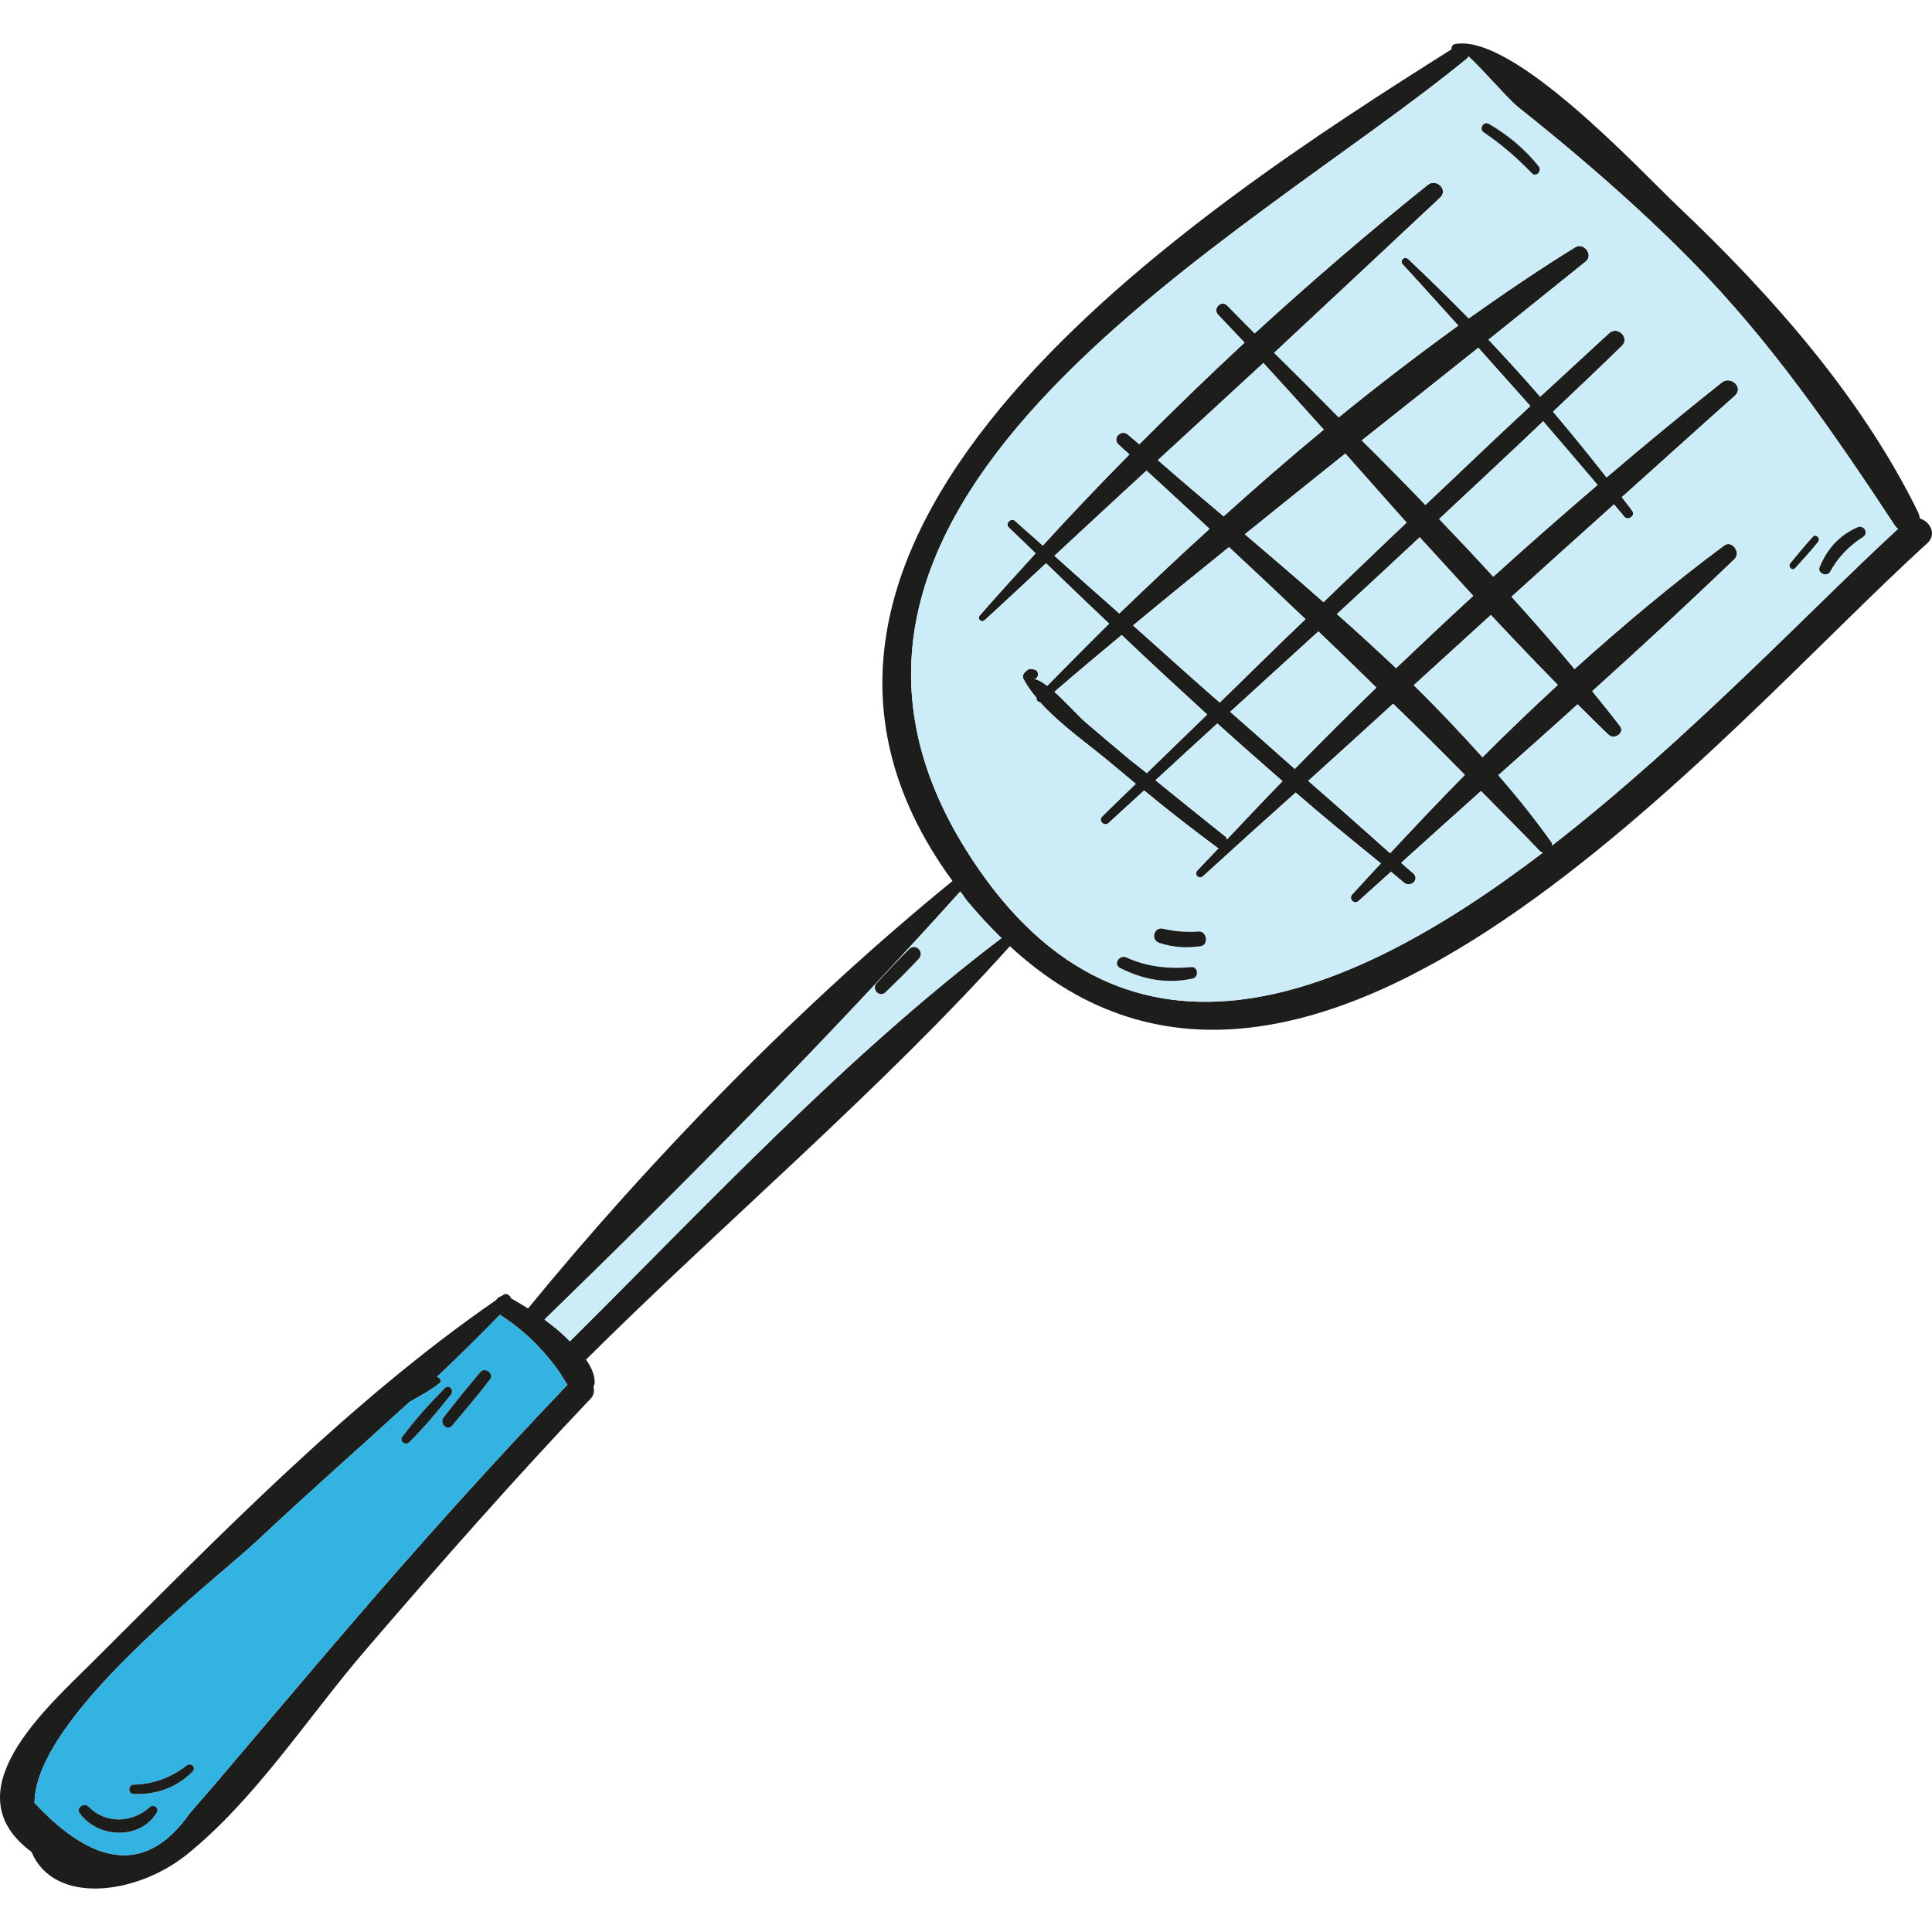 <?xml version="1.0" encoding="iso-8859-1"?>
<!-- Uploaded to: SVG Repo, www.svgrepo.com, Generator: SVG Repo Mixer Tools -->
<svg height="800px" width="800px" version="1.1" id="Layer_1" xmlns="http://www.w3.org/2000/svg" xmlns:xlink="http://www.w3.org/1999/xlink" 
	 viewBox="0 0 259.728 259.728" xml:space="preserve">
<g>
	<path style="fill:#1D1D1B;" d="M139.02,91.273c0.522,0.08,1.125,0.442,1.768,0.924c2.733-2.773,5.505-5.586,8.318-8.359
		c-2.853-2.692-5.666-5.385-8.479-8.118c-2.773,2.572-5.505,5.144-8.278,7.675c-0.442,0.362-1.005-0.201-0.643-0.643
		c2.451-2.813,4.983-5.586,7.515-8.359c-1.165-1.165-2.411-2.331-3.576-3.456c-0.603-0.563,0.281-1.407,0.844-0.884
		c1.206,1.125,2.492,2.17,3.697,3.295c3.777-4.139,7.675-8.238,11.654-12.257c-0.522-0.442-1.005-0.884-1.487-1.366
		c-0.884-0.804,0.402-2.09,1.286-1.286c0.522,0.442,1.045,0.884,1.527,1.286c4.621-4.621,9.323-9.202,14.145-13.663
		c-1.206-1.246-2.371-2.532-3.576-3.777c-0.723-0.804,0.442-2.009,1.246-1.206c1.206,1.246,2.451,2.491,3.697,3.737
		c7.595-6.952,15.351-13.623,23.227-19.932c1.165-0.965,2.853,0.603,1.688,1.688c-7.394,6.952-14.869,13.904-22.303,20.856
		c2.893,2.853,5.787,5.746,8.68,8.68c5.264-4.3,10.649-8.399,16.074-12.337c-2.492-2.733-4.943-5.506-7.475-8.238
		c-0.442-0.482,0.241-1.165,0.723-0.723c2.773,2.612,5.465,5.264,8.158,7.997c4.702-3.335,9.484-6.59,14.306-9.564
		c1.125-0.723,2.492,1.005,1.447,1.889c-4.38,3.536-8.76,7.033-13.1,10.529c2.371,2.532,4.702,5.063,6.952,7.675
		c3.094-2.853,6.189-5.706,9.283-8.56c1.125-1.005,2.813,0.643,1.688,1.728c-3.054,2.974-6.148,5.907-9.243,8.841
		c2.451,2.893,4.863,5.867,7.193,8.841c5.104-4.34,10.288-8.64,15.512-12.779c1.206-0.924,2.934,0.683,1.768,1.768
		c-5.104,4.541-10.167,9.122-15.23,13.663c0.482,0.643,0.965,1.206,1.407,1.849c0.482,0.603-0.563,1.366-1.045,0.804
		c-0.442-0.563-0.965-1.125-1.407-1.688c-4.621,4.139-9.203,8.278-13.784,12.417c2.893,3.215,5.746,6.43,8.479,9.725
		c6.51-5.867,13.221-11.493,20.093-16.597c1.045-0.804,2.331,0.924,1.407,1.808c-6.269,6.028-12.659,11.935-19.128,17.762
		c1.246,1.567,2.532,3.094,3.737,4.702c0.683,0.884-0.764,1.889-1.527,1.165c-1.407-1.326-2.773-2.733-4.179-4.099
		c-3.536,3.215-7.073,6.349-10.649,9.524c2.532,2.934,4.943,5.907,7.153,9.042c0.08,0.12,0.08,0.241,0.08,0.402
		c18.244-14.145,35.042-32.028,46.495-42.557c-0.121-0.12-0.241-0.201-0.362-0.362c-8.359-12.658-16.677-24.794-27.407-35.685
		c-4.863-4.943-10.006-9.604-15.311-14.105c-2.612-2.21-5.305-4.42-8.037-6.591c-1.326-1.085-4.742-5.063-6.631-6.791
		c-0.04,0.08-0.04,0.161-0.08,0.201c-29.255,24.111-97.169,58.792-67.512,106.412c20.495,32.872,50.554,21.057,77.599,0.442
		c-0.121-0.04-0.281-0.08-0.402-0.201c-2.612-2.733-5.264-5.385-7.917-8.077c-3.617,3.215-7.153,6.43-10.73,9.645
		c0.522,0.482,1.085,0.965,1.648,1.447c0.844,0.804-0.362,1.929-1.246,1.246c-0.603-0.482-1.165-1.005-1.768-1.487
		c-1.447,1.326-2.934,2.612-4.38,3.938c-0.563,0.522-1.366-0.281-0.844-0.884c1.246-1.366,2.572-2.773,3.858-4.179
		c-3.858-3.134-7.716-6.269-11.453-9.524c-4.179,3.737-8.318,7.474-12.458,11.252c-0.522,0.522-1.246-0.241-0.764-0.764
		c0.924-1.005,1.929-2.009,2.893-3.054c-0.04,0-0.12,0.04-0.161,0c-3.376-2.492-6.671-5.063-9.886-7.716
		c-1.607,1.447-3.175,2.934-4.782,4.38c-0.563,0.522-1.447-0.322-0.844-0.884c1.487-1.487,3.014-2.934,4.501-4.38
		c-0.965-0.844-1.969-1.648-2.974-2.492c-2.853-2.451-7.033-5.304-9.886-8.479c-0.281,0-0.522-0.281-0.482-0.603
		c-0.683-0.804-1.286-1.648-1.728-2.491c-0.161-0.281-0.121-0.643,0.121-0.884c0.522-0.522,0.643-0.603,1.366-0.402
		C139.744,90.188,139.663,91.273,139.02,91.273z M258.091,69.694c1.366,0.402,2.331,2.13,1.005,3.335
		c-27.608,24.995-82.742,91.784-123.33,54.17c-17.642,19.611-38.257,36.971-56.983,55.577c0.723,1.045,1.206,2.13,1.165,3.175
		c-0.04,0.201-0.121,0.322-0.161,0.482c0.121,0.522,0.08,1.125-0.402,1.607c-10.408,10.971-20.374,22.303-30.22,33.756
		c-7.675,8.921-14.909,20.213-24.111,27.567c-6.751,5.385-17.802,6.791-20.816-0.402c-10.85-7.997,1.808-19.169,8.238-25.558
		c16.958-16.878,34.439-34.962,54.211-48.625c0.161-0.241,0.402-0.442,0.683-0.523c0.08-0.04,0.161-0.08,0.241-0.161
		c0.482-0.322,0.924,0,1.085,0.442c0.764,0.442,1.527,0.884,2.291,1.366c16.717-20.414,36.609-40.788,57.064-57.466
		C93.812,71.663,161.323,27.941,195.12,6.642c0-0.362,0.161-0.683,0.522-0.723c7.876-1.406,24.835,16.998,30.099,21.981
		c12.417,11.774,24.594,25.558,32.149,41.03C258.01,69.211,258.05,69.453,258.091,69.694z M214.77,65.193
		c-2.411-2.853-4.863-5.706-7.314-8.559c-4.621,4.42-9.323,8.761-13.985,13.141c2.451,2.572,4.903,5.144,7.274,7.756
		C205.367,73.351,210.028,69.252,214.77,65.193z M205.729,54.584c-2.331-2.612-4.662-5.224-6.992-7.836
		c-5.224,4.179-10.448,8.318-15.672,12.458c2.893,2.853,5.746,5.747,8.559,8.68C196.325,63.465,200.987,58.964,205.729,54.584z
		 M209.426,92.077c-3.054-3.094-6.028-6.229-9.002-9.403c-3.456,3.134-6.912,6.309-10.368,9.444c3.215,3.134,6.269,6.39,9.243,9.685
		C202.594,98.507,205.97,95.252,209.426,92.077z M198.053,80.102c-2.411-2.612-4.782-5.264-7.193-7.876
		c-3.697,3.456-7.394,6.872-11.132,10.328c2.693,2.371,5.345,4.822,7.957,7.274C191.101,86.572,194.557,83.317,198.053,80.102z
		 M196.928,104.173c-3.175-3.215-6.39-6.43-9.645-9.564c-3.778,3.456-7.595,6.912-11.413,10.368
		c3.697,3.215,7.354,6.47,11.011,9.725C190.177,111.165,193.512,107.629,196.928,104.173z M189.092,70.256
		c-2.733-3.094-5.505-6.189-8.238-9.283c-4.541,3.617-9.001,7.233-13.502,10.85c3.536,3.014,7.073,6.028,10.569,9.122
		C181.657,77.369,185.354,73.793,189.092,70.256z M185.033,92.439c-2.572-2.532-5.184-5.063-7.796-7.555
		c-3.938,3.617-7.916,7.193-11.855,10.81c2.893,2.532,5.787,5.104,8.68,7.675C177.679,99.672,181.336,96.015,185.033,92.439z
		 M175.509,83.236c-3.416-3.255-6.832-6.47-10.288-9.685c-4.34,3.496-8.64,6.992-12.9,10.529c3.898,3.456,7.716,6.952,11.654,10.368
		C167.834,90.711,171.611,86.933,175.509,83.236z M177.96,57.759c-2.693-3.014-5.425-6.028-8.117-8.961
		c-4.742,4.38-9.484,8.72-14.186,13.06c2.893,2.532,5.827,5.023,8.841,7.555C168.919,65.434,173.379,61.536,177.96,57.759z
		 M172.415,105.017c-2.934-2.572-5.867-5.144-8.76-7.756c-2.773,2.532-5.546,5.063-8.319,7.635c3.135,2.532,6.309,5.104,9.484,7.635
		c0.08,0.08,0.08,0.201,0.12,0.322C167.432,110.241,169.883,107.589,172.415,105.017z M162.609,71.1
		c-2.813-2.612-5.626-5.224-8.479-7.836c-4.139,3.818-8.278,7.635-12.377,11.453c2.893,2.612,5.827,5.184,8.72,7.756
		C154.452,78.655,158.47,74.837,162.609,71.1z M154.17,103.932c2.692-2.612,5.425-5.264,8.118-7.876
		c-3.858-3.536-7.716-7.073-11.493-10.689c-3.054,2.532-6.068,5.063-9.042,7.635c1.567,1.407,3.215,3.255,4.139,4.059
		c2.009,1.728,3.978,3.376,5.988,5.063C152.643,102.726,153.407,103.329,154.17,103.932z M134.64,126.114
		c-1.607-1.567-3.175-3.255-4.742-5.144c-0.281-0.402-0.522-0.764-0.804-1.125c-17.722,19.691-36.89,39.101-55.898,57.546
		c0.764,0.603,1.567,1.165,2.291,1.849c0.362,0.322,0.723,0.683,1.125,1.085C95.178,161.88,113.744,141.948,134.64,126.114z
		 M76.291,186.152c-0.362-0.482-0.643-1.005-1.005-1.567c-0.683-1.005-1.447-1.969-2.25-2.853c-1.728-1.969-3.657-3.577-5.827-4.983
		c-2.773,2.853-5.586,5.626-8.479,8.359c0.402,0.04,0.723,0.522,0.362,0.844c-1.286,1.005-2.652,1.728-4.059,2.532
		c-6.751,6.189-13.663,12.257-20.334,18.526c-5.787,5.465-29.979,23.75-30.059,35.363c8.318,8.881,15.27,9.363,20.856,1.406
		c2.13-2.451,4.26-4.903,6.309-7.354c4.903-5.747,9.765-11.533,14.708-17.28C56.158,207.892,66.043,196.881,76.291,186.152z"/>
	<path style="fill:#CCECF8;" d="M254.795,70.738c0.121,0.161,0.241,0.241,0.362,0.362c-11.453,10.529-28.251,28.411-46.495,42.557
		c0-0.161,0-0.281-0.08-0.402c-2.21-3.134-4.621-6.108-7.153-9.042c3.577-3.175,7.113-6.309,10.649-9.524
		c1.406,1.366,2.773,2.773,4.179,4.099c0.764,0.723,2.21-0.281,1.527-1.165c-1.206-1.607-2.492-3.134-3.737-4.702
		c6.47-5.827,12.859-11.734,19.128-17.762c0.924-0.884-0.362-2.612-1.407-1.808c-6.872,5.104-13.583,10.73-20.093,16.597
		c-2.733-3.295-5.586-6.51-8.479-9.725c4.581-4.139,9.162-8.278,13.784-12.417c0.442,0.563,0.964,1.125,1.407,1.688
		c0.482,0.563,1.527-0.201,1.045-0.804c-0.442-0.643-0.924-1.206-1.407-1.849c5.063-4.541,10.127-9.122,15.23-13.663
		c1.165-1.085-0.563-2.692-1.768-1.768c-5.224,4.139-10.408,8.439-15.512,12.779c-2.331-2.974-4.742-5.947-7.193-8.841
		c3.094-2.934,6.189-5.867,9.243-8.841c1.125-1.085-0.563-2.733-1.688-1.728c-3.094,2.853-6.189,5.706-9.283,8.56
		c-2.25-2.612-4.581-5.144-6.952-7.675c4.34-3.496,8.72-6.992,13.1-10.529c1.045-0.884-0.322-2.612-1.447-1.889
		c-4.822,2.974-9.604,6.229-14.306,9.564c-2.692-2.733-5.385-5.385-8.158-7.997c-0.482-0.442-1.165,0.241-0.723,0.723
		c2.532,2.733,4.983,5.505,7.475,8.238c-5.425,3.938-10.81,8.037-16.074,12.337c-2.893-2.934-5.787-5.827-8.68-8.68
		c7.434-6.952,14.909-13.904,22.303-20.856c1.165-1.085-0.522-2.652-1.688-1.688c-7.876,6.309-15.632,12.98-23.227,19.932
		c-1.246-1.246-2.492-2.491-3.697-3.737c-0.804-0.804-1.969,0.402-1.246,1.206c1.205,1.246,2.371,2.532,3.576,3.777
		c-4.822,4.461-9.524,9.042-14.145,13.663c-0.482-0.402-1.005-0.844-1.527-1.286c-0.884-0.804-2.17,0.482-1.286,1.286
		c0.482,0.482,0.965,0.924,1.487,1.366c-3.978,4.019-7.876,8.118-11.654,12.257c-1.206-1.125-2.492-2.17-3.697-3.295
		c-0.563-0.522-1.447,0.321-0.844,0.884c1.165,1.125,2.411,2.291,3.576,3.456c-2.532,2.773-5.063,5.546-7.515,8.359
		c-0.362,0.442,0.201,1.005,0.643,0.643c2.773-2.532,5.505-5.104,8.278-7.675c2.813,2.733,5.626,5.425,8.479,8.118
		c-2.813,2.773-5.586,5.586-8.318,8.359c-0.643-0.482-1.246-0.844-1.768-0.924c0.643,0,0.723-1.085,0.08-1.246
		c-0.723-0.201-0.844-0.121-1.366,0.402c-0.241,0.241-0.281,0.603-0.121,0.884c0.442,0.844,1.045,1.688,1.728,2.491
		c-0.04,0.322,0.201,0.603,0.482,0.603c2.853,3.175,7.033,6.028,9.886,8.479c1.005,0.844,2.009,1.648,2.974,2.492
		c-1.487,1.447-3.014,2.893-4.501,4.38c-0.603,0.563,0.281,1.407,0.844,0.884c1.607-1.447,3.175-2.934,4.782-4.38
		c3.215,2.652,6.51,5.224,9.886,7.716c0.04,0.04,0.12,0,0.161,0c-0.964,1.045-1.969,2.049-2.893,3.054
		c-0.482,0.522,0.241,1.286,0.764,0.764c4.139-3.778,8.278-7.515,12.458-11.252c3.737,3.255,7.595,6.389,11.453,9.524
		c-1.286,1.407-2.612,2.813-3.858,4.179c-0.522,0.603,0.281,1.406,0.844,0.884c1.447-1.326,2.934-2.612,4.38-3.938
		c0.603,0.482,1.165,1.005,1.768,1.487c0.884,0.683,2.09-0.442,1.246-1.246c-0.563-0.482-1.125-0.965-1.648-1.447
		c3.577-3.215,7.113-6.43,10.73-9.645c2.652,2.692,5.305,5.345,7.917,8.077c0.121,0.12,0.281,0.161,0.402,0.201
		c-27.045,20.615-57.104,32.43-77.599-0.442c-29.657-47.62,38.257-82.3,67.512-106.412c0.04-0.04,0.04-0.121,0.08-0.201
		c1.889,1.728,5.305,5.706,6.631,6.791c2.733,2.17,5.425,4.38,8.037,6.591c5.305,4.501,10.448,9.162,15.311,14.105
		C238.118,45.944,246.437,58.08,254.795,70.738z M250.455,72.185c0.804-0.522,0.08-1.688-0.764-1.286
		c-2.451,1.085-4.059,2.893-5.063,5.345c-0.362,0.804,1.005,1.366,1.406,0.603C247.08,74.918,248.607,73.351,250.455,72.185z
		 M244.387,72.868c0.402-0.482-0.281-1.165-0.683-0.683c-1.045,1.125-2.009,2.331-3.014,3.536c-0.362,0.442,0.241,1.085,0.643,0.643
		C242.378,75.199,243.423,74.074,244.387,72.868z M205.889,23.239c0.603,0.683,1.487-0.281,0.924-0.924
		c-1.889-2.331-4.059-4.139-6.671-5.666c-0.723-0.402-1.366,0.723-0.643,1.165C201.831,19.381,203.96,21.23,205.889,23.239z
		 M161.404,127.199c1.125-0.161,0.844-2.049-0.281-1.969c-1.607,0.121-3.175,0-4.742-0.362c-1.246-0.322-1.728,1.487-0.522,1.889
		C157.707,127.36,159.475,127.481,161.404,127.199z M160.359,131.539c0.844-0.201,0.683-1.607-0.201-1.527
		c-3.014,0.281-5.988-0.04-8.72-1.286c-0.964-0.442-1.808,0.924-0.844,1.406C153.688,131.7,156.943,132.303,160.359,131.539z"/>
	<path style="fill:#1D1D1B;" d="M249.692,70.899c0.844-0.402,1.567,0.764,0.764,1.286c-1.849,1.165-3.376,2.733-4.42,4.662
		c-0.402,0.764-1.768,0.201-1.406-0.603C245.633,73.793,247.24,71.984,249.692,70.899z"/>
	<path style="fill:#1D1D1B;" d="M243.704,72.185c0.402-0.482,1.085,0.201,0.683,0.683c-0.964,1.206-2.009,2.331-3.054,3.496
		c-0.402,0.442-1.005-0.201-0.643-0.643C241.695,74.516,242.659,73.31,243.704,72.185z"/>
	<path style="fill:#CCECF8;" d="M207.457,56.633c2.451,2.853,4.903,5.706,7.314,8.559c-4.742,4.059-9.404,8.158-14.025,12.337
		c-2.371-2.612-4.822-5.184-7.274-7.756C198.134,65.394,202.835,61.054,207.457,56.633z"/>
	<path style="fill:#1D1D1B;" d="M206.814,22.315c0.563,0.643-0.322,1.607-0.924,0.924c-1.929-2.009-4.059-3.858-6.389-5.425
		c-0.723-0.442-0.08-1.567,0.643-1.165C202.755,18.176,204.925,19.984,206.814,22.315z"/>
	<path style="fill:#CCECF8;" d="M198.736,46.748c2.331,2.612,4.661,5.224,6.992,7.836c-4.742,4.38-9.403,8.881-14.105,13.302
		c-2.813-2.934-5.666-5.827-8.559-8.68C188.288,55.066,193.512,50.927,198.736,46.748z"/>
	<path style="fill:#CCECF8;" d="M200.424,82.674c2.974,3.175,5.947,6.309,9.002,9.403c-3.456,3.175-6.832,6.43-10.127,9.725
		c-2.974-3.295-6.028-6.55-9.243-9.685C193.512,88.983,196.968,85.808,200.424,82.674z"/>
	<path style="fill:#CCECF8;" d="M190.86,72.225c2.411,2.612,4.782,5.264,7.193,7.876c-3.496,3.215-6.952,6.47-10.368,9.725
		c-2.612-2.451-5.264-4.903-7.957-7.274C183.466,79.097,187.163,75.681,190.86,72.225z"/>
	<path style="fill:#CCECF8;" d="M187.283,94.609c3.255,3.134,6.47,6.349,9.645,9.564c-3.416,3.456-6.751,6.992-10.046,10.529
		c-3.657-3.255-7.314-6.51-11.011-9.725C179.688,101.521,183.506,98.065,187.283,94.609z"/>
	<path style="fill:#CCECF8;" d="M180.854,60.973c2.733,3.094,5.506,6.189,8.238,9.283c-3.737,3.536-7.434,7.113-11.172,10.689
		c-3.496-3.094-7.033-6.108-10.569-9.122C171.852,68.207,176.313,64.59,180.854,60.973z"/>
	<path style="fill:#CCECF8;" d="M177.237,84.884c2.612,2.492,5.224,5.023,7.796,7.555c-3.697,3.576-7.354,7.233-10.971,10.93
		c-2.893-2.572-5.787-5.144-8.68-7.675C169.32,92.077,173.299,88.501,177.237,84.884z"/>
	<path style="fill:#CCECF8;" d="M165.221,73.551c3.456,3.215,6.872,6.43,10.288,9.685c-3.898,3.697-7.675,7.474-11.533,11.212
		c-3.938-3.416-7.756-6.912-11.654-10.368C156.582,80.544,160.881,77.048,165.221,73.551z"/>
	<path style="fill:#CCECF8;" d="M169.843,48.797c2.692,2.933,5.425,5.947,8.117,8.961c-4.581,3.777-9.042,7.675-13.462,11.654
		c-3.014-2.532-5.947-5.023-8.841-7.555C160.359,57.517,165.101,53.177,169.843,48.797z"/>
	<path style="fill:#CCECF8;" d="M163.654,97.261c2.893,2.612,5.827,5.184,8.76,7.756c-2.532,2.572-4.983,5.224-7.475,7.836
		c-0.04-0.12-0.04-0.241-0.12-0.322c-3.175-2.532-6.349-5.104-9.484-7.635C158.109,102.324,160.881,99.793,163.654,97.261z"/>
	<path style="fill:#CCECF8;" d="M154.13,63.264c2.853,2.612,5.666,5.224,8.479,7.836c-4.139,3.737-8.158,7.555-12.136,11.373
		c-2.893-2.572-5.827-5.144-8.72-7.756C145.852,70.899,149.991,67.082,154.13,63.264z"/>
	<path style="fill:#CCECF8;" d="M162.288,96.055c-2.693,2.612-5.425,5.264-8.118,7.876c-0.764-0.603-1.527-1.206-2.291-1.808
		c-2.009-1.688-3.978-3.336-5.988-5.063c-0.924-0.804-2.572-2.652-4.139-4.059c2.974-2.572,5.988-5.104,9.042-7.635
		C154.572,88.983,158.43,92.519,162.288,96.055z"/>
	<path style="fill:#1D1D1B;" d="M161.123,125.23c1.125-0.08,1.406,1.808,0.281,1.969c-1.929,0.281-3.697,0.161-5.546-0.442
		c-1.206-0.402-0.723-2.21,0.522-1.889C157.948,125.23,159.515,125.351,161.123,125.23z"/>
	<path style="fill:#1D1D1B;" d="M160.158,130.012c0.884-0.08,1.045,1.326,0.201,1.527c-3.416,0.764-6.671,0.161-9.765-1.406
		c-0.964-0.482-0.12-1.849,0.844-1.406C154.17,129.972,157.144,130.294,160.158,130.012z"/>
	<path style="fill:#CCECF8;" d="M129.898,120.971c1.567,1.889,3.135,3.577,4.742,5.144c-20.897,15.833-39.462,35.765-58.028,54.21
		c-0.402-0.402-0.763-0.763-1.125-1.085c-0.723-0.683-1.527-1.246-2.291-1.849c19.008-18.445,38.176-37.855,55.898-57.546
		C129.376,120.207,129.617,120.569,129.898,120.971z M123.549,128.847c0.723-0.884-0.442-2.049-1.286-1.286
		c-1.527,1.487-2.974,3.054-4.42,4.621c-0.723,0.804,0.402,1.969,1.206,1.206C120.575,131.901,122.102,130.414,123.549,128.847z"/>
	<path style="fill:#1D1D1B;" d="M122.263,127.561c0.844-0.764,2.009,0.402,1.286,1.286c-1.447,1.567-2.974,3.054-4.501,4.541
		c-0.804,0.763-1.929-0.402-1.206-1.206C119.289,130.615,120.736,129.048,122.263,127.561z"/>
	<path style="fill:#33B3E2;" d="M75.286,184.585c0.362,0.563,0.643,1.085,1.005,1.567c-10.247,10.73-20.133,21.74-29.778,32.992
		c-4.943,5.747-9.805,11.533-14.708,17.28c-2.049,2.451-4.179,4.903-6.309,7.354c-5.586,7.957-12.538,7.475-20.856-1.406
		c0.08-11.614,24.272-29.898,30.059-35.363c6.671-6.269,13.583-12.337,20.334-18.526c1.407-0.804,2.773-1.527,4.059-2.532
		c0.362-0.322,0.04-0.804-0.362-0.844c2.893-2.733,5.706-5.505,8.479-8.359c2.17,1.406,4.099,3.014,5.827,4.983
		C73.839,182.615,74.603,183.58,75.286,184.585z M65.882,185.428c0.563-0.723-0.643-1.688-1.286-1.005
		c-1.688,2.009-3.335,4.019-4.943,6.108c-0.643,0.764,0.442,1.929,1.125,1.125C62.507,189.608,64.235,187.558,65.882,185.428z
		 M60.618,187.478c0.482-0.603-0.281-1.447-0.844-0.844c-2.049,2.09-3.978,4.219-5.706,6.55c-0.402,0.563,0.442,1.165,0.924,0.723
		C57.001,191.898,58.85,189.728,60.618,187.478z M25.898,238.152c0.522-0.563-0.241-1.246-0.804-0.804
		c-2.049,1.607-4.541,2.532-7.113,2.572c-0.804,0.04-0.804,1.206,0,1.246C21.035,241.286,23.728,240.322,25.898,238.152z
		 M21.075,243.657c0.362-0.603-0.442-1.165-0.924-0.723c-2.411,2.17-5.988,2.291-8.278-0.08c-0.603-0.563-1.648,0.201-1.165,0.884
		C13.119,247.154,18.865,247.395,21.075,243.657z"/>
	<path style="fill:#1D1D1B;" d="M64.597,184.424c0.643-0.683,1.848,0.281,1.286,1.005c-1.648,2.13-3.376,4.179-5.104,6.229
		c-0.683,0.804-1.768-0.362-1.125-1.125C61.261,188.442,62.909,186.433,64.597,184.424z"/>
	<path style="fill:#1D1D1B;" d="M59.774,186.634c0.563-0.603,1.326,0.241,0.844,0.844c-1.768,2.25-3.617,4.421-5.626,6.43
		c-0.482,0.442-1.326-0.161-0.924-0.723C55.796,190.853,57.725,188.724,59.774,186.634z"/>
	<path style="fill:#1D1D1B;" d="M25.094,237.348c0.563-0.442,1.326,0.241,0.804,0.804c-2.17,2.17-4.862,3.134-7.917,3.014
		c-0.804-0.04-0.804-1.206,0-1.246C20.553,239.88,23.045,238.956,25.094,237.348z"/>
	<path style="fill:#1D1D1B;" d="M20.151,242.934c0.482-0.442,1.286,0.121,0.924,0.723c-2.21,3.737-7.957,3.496-10.368,0.08
		c-0.482-0.683,0.563-1.447,1.165-0.884C14.164,245.225,17.74,245.104,20.151,242.934z"/>
</g>
</svg>